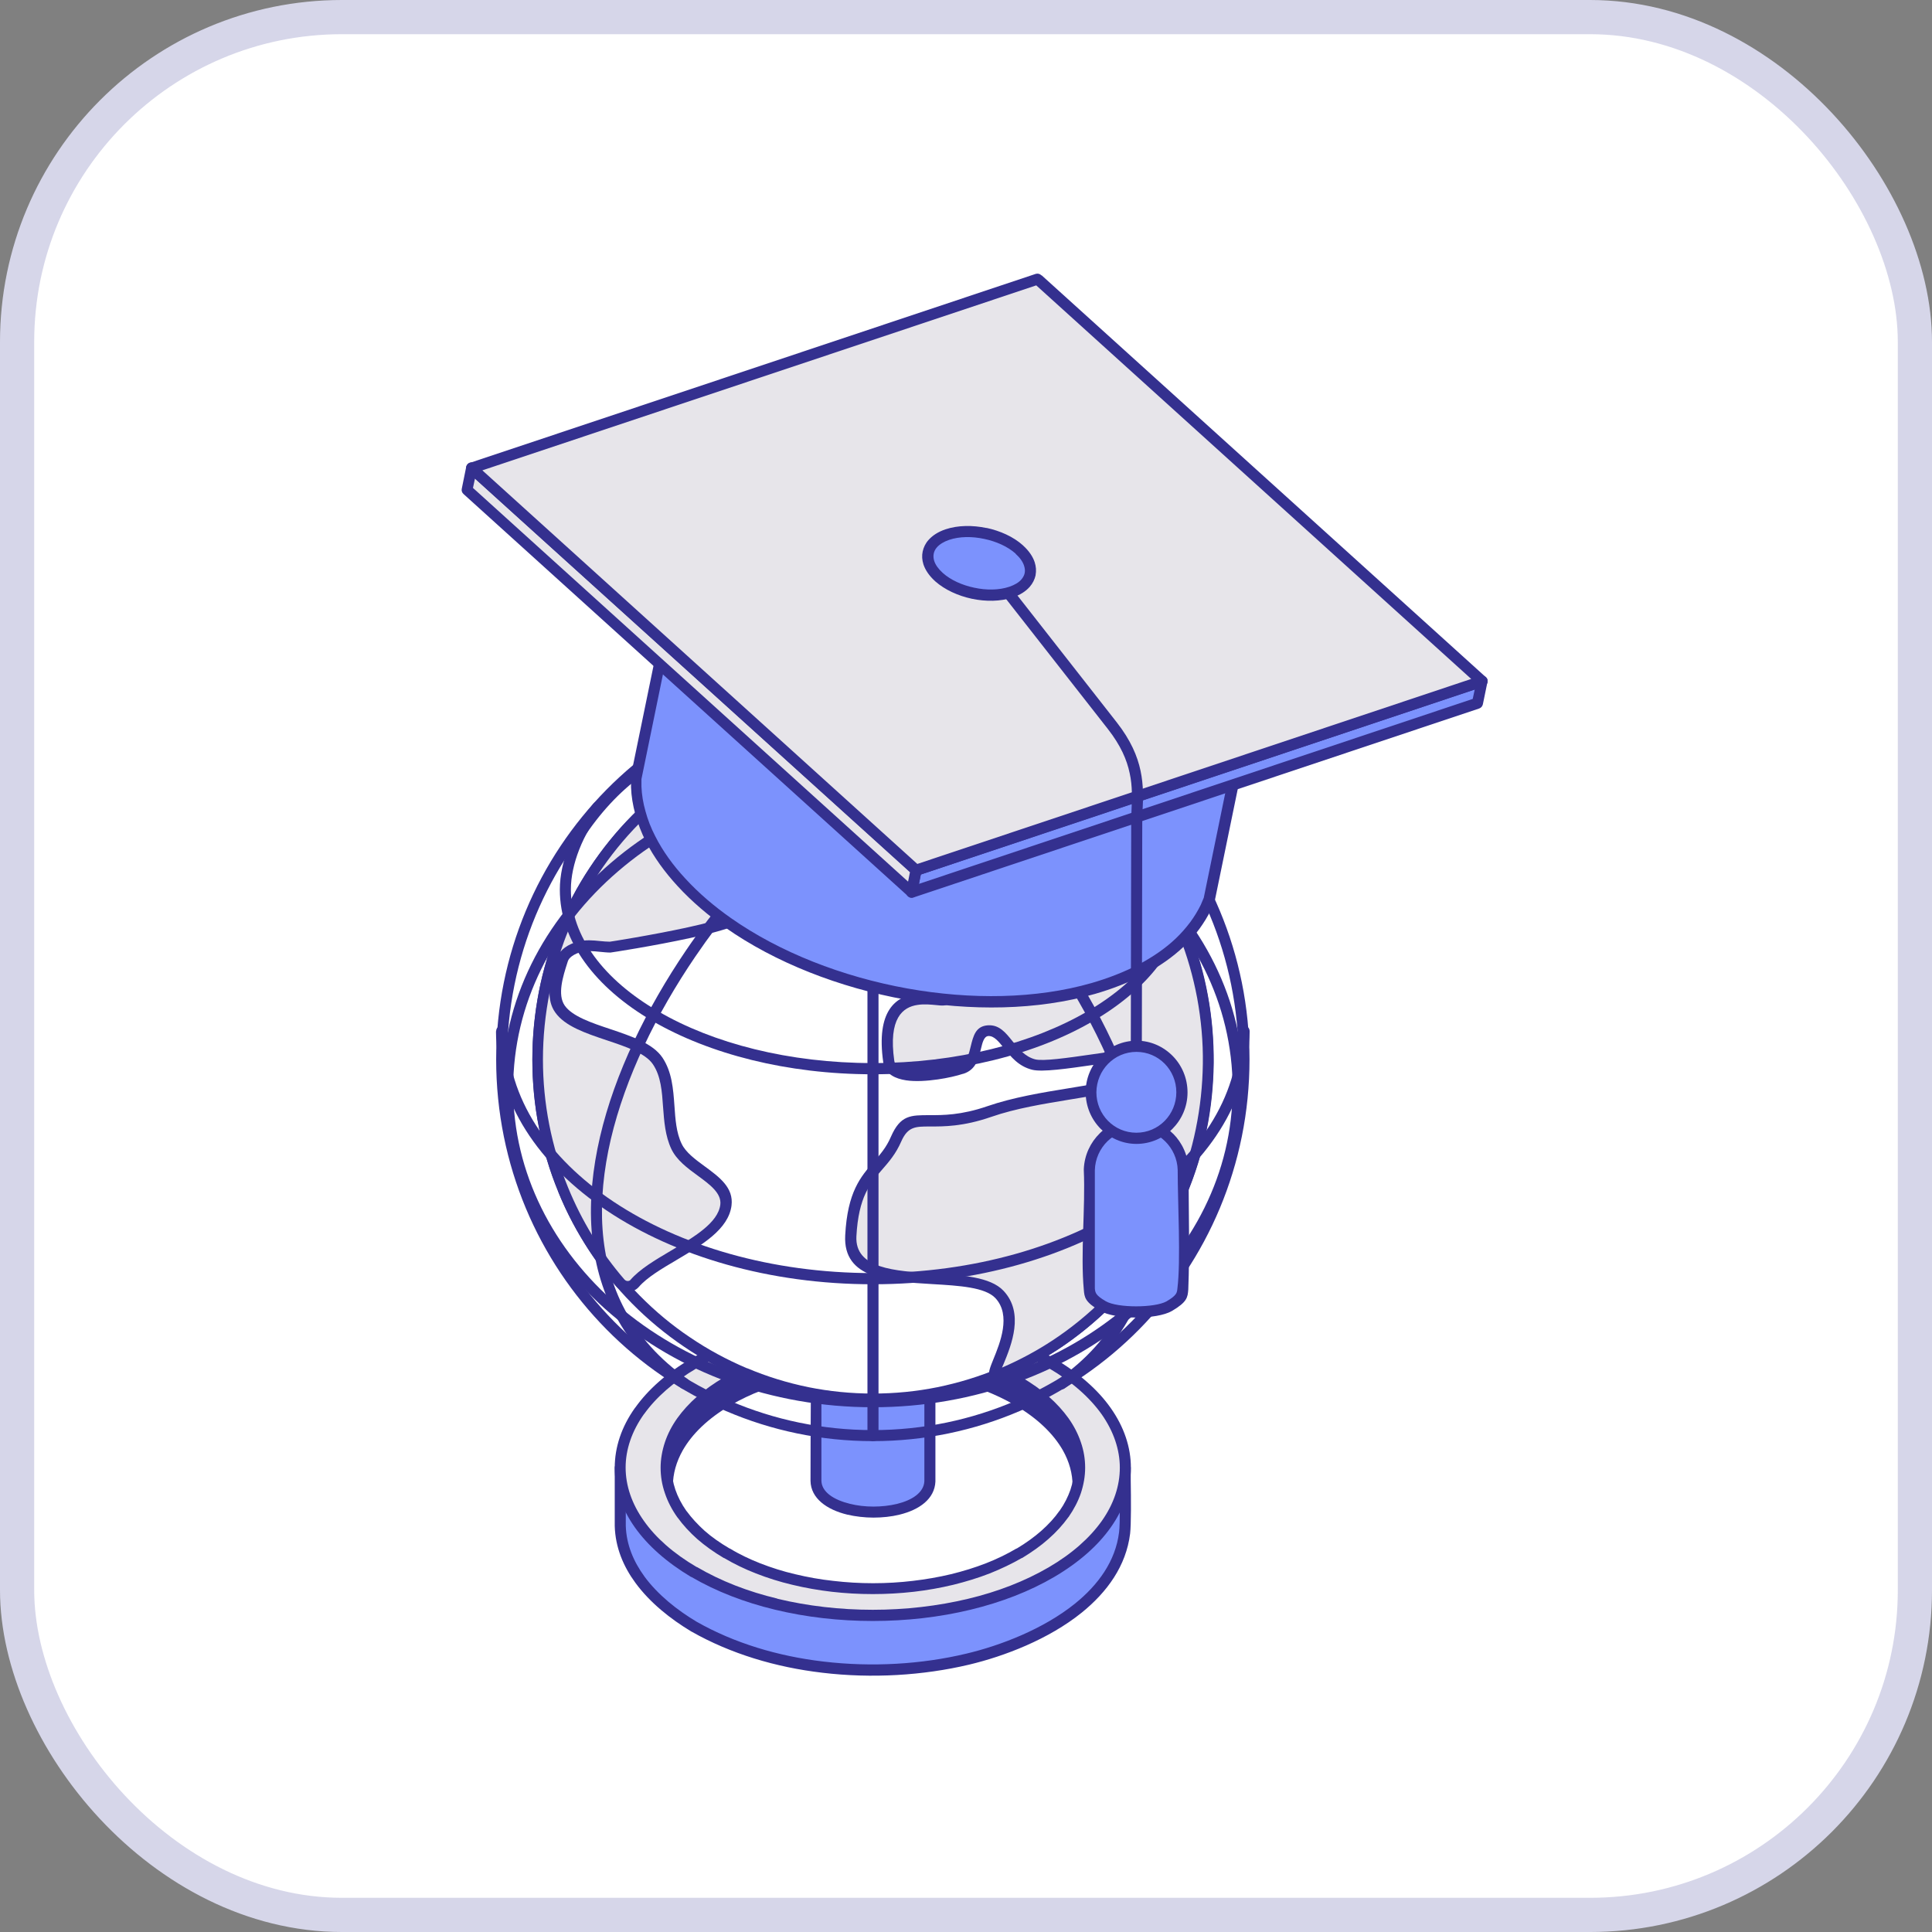 <svg xmlns="http://www.w3.org/2000/svg" width="113" height="113" viewBox="0 0 113 113" fill="none"><rect x="0" y="0" width="113" height="113" fill="#808080" stroke="none"/><rect x="1" y="1" width="111" height="111" rx="19" fill="white" stroke="#D6D6E9" stroke-width="2"></rect><g clip-path="url(#clip0_745_7525)"><path fill-rule="evenodd" clip-rule="evenodd" d="M63.138 85.789V89.181C63.093 85.226 58.202 83.135 54.981 82.489C50.485 81.589 44.059 82.234 40.658 85.553C39.662 86.535 38.971 87.735 38.953 89.171V85.608C39.106 81.943 43.602 79.88 46.689 79.18C51.265 78.152 57.843 78.743 61.352 82.089C62.393 83.08 63.111 84.307 63.129 85.78L63.138 85.789Z" fill="#34308F"></path><path fill-rule="evenodd" clip-rule="evenodd" d="M63.389 85.79V89.181C63.389 89.317 63.282 89.436 63.138 89.436C62.995 89.436 62.887 89.317 62.887 89.181V89.126C62.851 87.563 61.999 86.299 60.805 85.317C59.127 83.935 56.758 83.108 54.936 82.735C52.54 82.253 49.579 82.216 46.842 82.808C44.526 83.308 42.364 84.244 40.838 85.744C40.335 86.235 39.914 86.79 39.626 87.399C39.366 87.944 39.223 88.544 39.214 89.181C39.214 89.317 39.097 89.436 38.962 89.436C38.828 89.436 38.711 89.317 38.711 89.181C38.711 87.999 38.693 86.79 38.711 85.608C38.783 83.962 39.671 82.626 40.928 81.58C42.57 80.216 44.84 79.353 46.635 78.943C49.13 78.38 52.208 78.298 55.071 78.862C57.547 79.353 59.863 80.335 61.523 81.907C62.088 82.444 62.573 83.062 62.896 83.744C63.192 84.362 63.372 85.044 63.381 85.79H63.389ZM62.896 87.081V85.79C62.896 85.135 62.734 84.526 62.465 83.962C62.16 83.335 61.729 82.771 61.2 82.271C59.62 80.762 57.386 79.825 54.999 79.353C52.199 78.798 49.193 78.88 46.77 79.425C45.038 79.816 42.848 80.644 41.269 81.962C40.12 82.917 39.294 84.135 39.232 85.617V87.09C39.546 86.453 39.985 85.881 40.506 85.371C42.103 83.808 44.347 82.826 46.752 82.308C49.561 81.707 52.585 81.744 55.044 82.235C56.928 82.617 59.378 83.48 61.137 84.917C61.882 85.526 62.501 86.244 62.905 87.062L62.896 87.081Z" fill="#34308F"></path><path fill-rule="evenodd" clip-rule="evenodd" d="M42.615 91.854C47.273 94.582 54.829 94.582 59.495 91.854C64.153 89.126 64.153 84.708 59.495 81.98C54.838 79.253 47.282 79.253 42.615 81.98C37.949 84.708 37.949 89.126 42.615 91.854Z" fill="white"></path><path fill-rule="evenodd" clip-rule="evenodd" d="M42.749 91.636C45.037 92.972 48.044 93.636 51.05 93.636C54.056 93.636 57.072 92.963 59.369 91.627C60.688 90.854 61.612 89.954 62.16 88.999C62.546 88.317 62.734 87.617 62.734 86.908C62.734 86.199 62.546 85.499 62.16 84.817C61.612 83.862 60.679 82.953 59.369 82.189C57.081 80.853 54.065 80.18 51.05 80.18C48.035 80.18 45.028 80.853 42.731 82.189C41.412 82.962 40.488 83.862 39.94 84.817C39.554 85.499 39.357 86.199 39.357 86.908C39.357 87.617 39.545 88.317 39.94 88.999C40.488 89.954 41.412 90.863 42.731 91.627H42.74L42.749 91.636ZM51.05 94.145C47.963 94.145 44.867 93.454 42.498 92.072H42.48C41.089 91.245 40.093 90.281 39.509 89.245C39.079 88.49 38.863 87.699 38.863 86.908C38.863 86.117 39.079 85.326 39.509 84.571C40.102 83.544 41.089 82.571 42.48 81.753C44.849 80.371 47.954 79.671 51.041 79.671C54.128 79.671 57.233 80.362 59.602 81.753C60.993 82.571 61.989 83.535 62.572 84.571C63.003 85.326 63.219 86.117 63.219 86.908C63.219 87.699 63.003 88.49 62.572 89.245C61.98 90.281 60.993 91.245 59.602 92.063C57.233 93.454 54.128 94.145 51.041 94.145H51.05Z" fill="#34308F"></path><path fill-rule="evenodd" clip-rule="evenodd" d="M40.595 95.136C38.495 93.881 36.35 91.89 36.27 89.235V85.844C36.566 90.662 42.506 93.108 46.491 93.863C51.83 94.872 59.18 94.108 63.38 90.39C64.744 89.18 65.695 87.708 65.812 85.844C65.812 86.653 65.857 88.981 65.776 89.653C65.264 93.845 60.149 96.199 56.605 97.036C51.462 98.254 45.252 97.79 40.604 95.136H40.595Z" fill="#7C92FD"></path><path fill-rule="evenodd" clip-rule="evenodd" d="M40.424 95.418C39.231 94.7 38.028 93.754 37.167 92.581C36.458 91.617 35.991 90.508 35.955 89.254V85.853C35.955 85.671 36.099 85.526 36.278 85.526C36.458 85.526 36.601 85.671 36.601 85.853C36.727 87.79 37.822 89.326 39.338 90.508C41.429 92.154 44.31 93.118 46.562 93.545C49.389 94.081 52.799 94.109 55.985 93.454C58.713 92.89 61.28 91.826 63.173 90.154C63.828 89.572 64.385 88.926 64.788 88.208C65.183 87.499 65.435 86.717 65.488 85.853V85.835C65.497 85.653 65.65 85.517 65.829 85.526C66 85.535 66.135 85.68 66.135 85.853V86.599C66.153 87.644 66.162 89.172 66.099 89.699C65.865 91.59 64.753 93.118 63.272 94.318C61.334 95.882 58.74 96.873 56.676 97.364C53.984 98 50.995 98.182 48.097 97.836C45.378 97.518 42.73 96.727 40.442 95.427H40.424V95.418ZM37.678 92.19C38.477 93.281 39.617 94.181 40.747 94.854C42.955 96.109 45.521 96.873 48.16 97.182C50.995 97.518 53.903 97.345 56.523 96.718C58.516 96.245 61.01 95.29 62.868 93.799C64.232 92.699 65.246 91.308 65.453 89.617C65.488 89.353 65.497 88.817 65.497 88.226C65.444 88.326 65.39 88.435 65.336 88.535C64.896 89.317 64.295 90.017 63.586 90.645C61.603 92.408 58.928 93.518 56.102 94.1C52.835 94.772 49.344 94.736 46.437 94.19C44.112 93.754 41.124 92.745 38.943 91.026C37.956 90.254 37.131 89.335 36.601 88.263V89.244C36.637 90.354 37.059 91.336 37.687 92.199L37.678 92.19Z" fill="#34308F"></path><path fill-rule="evenodd" clip-rule="evenodd" d="M51.05 94.482C47.272 94.482 43.485 93.636 40.605 91.954C37.724 90.263 36.279 88.054 36.279 85.844C36.279 83.635 37.724 81.426 40.605 79.735C43.485 78.043 47.272 77.207 51.05 77.207C54.828 77.207 58.615 78.053 61.496 79.735C64.377 81.417 65.822 83.635 65.822 85.844C65.822 88.054 64.386 90.263 61.496 91.954C58.615 93.636 54.828 94.482 51.05 94.482ZM38.962 85.844C38.962 86.763 39.268 87.69 39.878 88.554C40.47 89.39 41.341 90.163 42.498 90.845C43.656 91.527 44.993 92.036 46.411 92.381C47.892 92.736 49.462 92.918 51.041 92.918C52.621 92.918 54.191 92.736 55.672 92.381C57.099 92.036 58.427 91.527 59.594 90.845C60.751 90.163 61.622 89.39 62.214 88.554C62.824 87.69 63.129 86.772 63.129 85.844C63.129 84.917 62.824 83.999 62.214 83.135C61.622 82.299 60.751 81.517 59.594 80.844C58.436 80.162 57.099 79.653 55.672 79.307C54.191 78.953 52.621 78.771 51.041 78.771C49.462 78.771 47.892 78.953 46.411 79.307C44.984 79.653 43.656 80.162 42.489 80.844C41.332 81.517 40.461 82.299 39.869 83.135C39.259 83.999 38.953 84.917 38.953 85.844H38.962Z" fill="#E7E5EA"></path><path fill-rule="evenodd" clip-rule="evenodd" d="M51.049 94.809C49.102 94.809 47.155 94.591 45.315 94.145C43.547 93.718 41.887 93.082 40.442 92.236H40.424C38.979 91.372 37.885 90.391 37.14 89.345C36.35 88.236 35.955 87.045 35.955 85.844C35.955 84.644 36.35 83.453 37.14 82.344L37.158 82.326C37.902 81.28 38.997 80.298 40.442 79.453C41.887 78.607 43.547 77.971 45.315 77.544C47.155 77.098 49.102 76.88 51.049 76.88C52.997 76.88 54.944 77.098 56.784 77.544C58.551 77.971 60.212 78.607 61.657 79.453C63.11 80.308 64.214 81.29 64.959 82.344C65.749 83.462 66.144 84.653 66.144 85.844C66.144 87.045 65.749 88.236 64.959 89.345C64.214 90.4 63.11 91.382 61.657 92.236C60.212 93.082 58.551 93.718 56.784 94.145C54.944 94.591 52.997 94.809 51.049 94.809ZM45.468 93.509C47.244 93.936 49.147 94.154 51.049 94.154C52.952 94.154 54.854 93.936 56.631 93.509C58.345 93.1 59.943 92.482 61.334 91.672C62.706 90.872 63.739 89.945 64.439 88.963C65.147 87.963 65.497 86.899 65.497 85.844C65.497 84.79 65.138 83.726 64.439 82.726C63.739 81.744 62.706 80.817 61.334 80.017C59.943 79.207 58.345 78.589 56.631 78.18C54.854 77.753 52.952 77.534 51.049 77.534C49.147 77.534 47.244 77.753 45.468 78.18C43.762 78.598 42.156 79.207 40.765 80.017C39.401 80.817 38.369 81.735 37.678 82.699L37.66 82.717C36.951 83.717 36.592 84.781 36.592 85.835C36.592 86.89 36.951 87.954 37.66 88.954C38.351 89.936 39.383 90.854 40.747 91.654H40.765C42.156 92.472 43.754 93.091 45.468 93.5V93.509ZM39.284 85.844C39.284 86.272 39.356 86.699 39.5 87.126C39.643 87.545 39.859 87.963 40.146 88.372L40.164 88.39C40.451 88.781 40.801 89.163 41.214 89.536C41.627 89.9 42.12 90.245 42.677 90.572H42.694C43.242 90.909 43.843 91.191 44.462 91.436C45.117 91.691 45.8 91.909 46.508 92.073C47.226 92.245 47.971 92.382 48.734 92.463C49.506 92.554 50.286 92.6 51.067 92.6C51.848 92.6 52.629 92.554 53.392 92.463C54.154 92.373 54.899 92.245 55.617 92.073C56.326 91.9 57.008 91.691 57.663 91.436C58.291 91.191 58.893 90.9 59.449 90.572H59.467C60.014 90.245 60.49 89.9 60.903 89.536C61.325 89.163 61.684 88.772 61.962 88.372L61.98 88.354C62.258 87.963 62.464 87.545 62.608 87.136C62.751 86.717 62.823 86.281 62.823 85.854C62.823 85.426 62.751 84.999 62.608 84.572C62.464 84.153 62.249 83.735 61.962 83.335C61.675 82.935 61.325 82.544 60.903 82.171C60.481 81.808 59.996 81.462 59.449 81.135C58.893 80.808 58.291 80.526 57.654 80.271C57.008 80.017 56.317 79.808 55.617 79.635C54.899 79.462 54.154 79.326 53.392 79.244C52.629 79.153 51.848 79.107 51.067 79.107C50.295 79.107 49.515 79.153 48.743 79.235C47.98 79.326 47.235 79.453 46.517 79.626C45.809 79.798 45.127 80.007 44.48 80.262C43.843 80.508 43.242 80.799 42.686 81.126C42.129 81.453 41.645 81.799 41.232 82.162C40.81 82.535 40.451 82.926 40.173 83.326C39.886 83.726 39.67 84.144 39.527 84.572C39.383 84.99 39.311 85.417 39.311 85.854L39.284 85.844ZM38.89 87.336C39.051 87.817 39.293 88.29 39.617 88.745L39.634 88.763C39.949 89.199 40.334 89.618 40.783 90.018C41.232 90.409 41.752 90.781 42.336 91.127H42.353C42.937 91.472 43.556 91.772 44.211 92.027C44.884 92.291 45.602 92.518 46.338 92.691C47.092 92.873 47.864 93.009 48.644 93.1C49.434 93.191 50.233 93.236 51.049 93.236C51.848 93.236 52.656 93.191 53.454 93.1C54.235 93.009 55.007 92.873 55.761 92.691C56.496 92.509 57.214 92.291 57.888 92.027C58.551 91.763 59.18 91.463 59.763 91.127H59.781C60.364 90.772 60.876 90.409 61.316 90.018C61.782 89.609 62.168 89.181 62.482 88.745L62.5 88.727C62.814 88.272 63.056 87.808 63.218 87.336C63.38 86.845 63.469 86.345 63.469 85.844C63.469 85.344 63.389 84.844 63.218 84.353C63.056 83.872 62.814 83.399 62.491 82.944C62.177 82.508 61.791 82.081 61.325 81.671C60.876 81.28 60.355 80.908 59.763 80.562C59.18 80.217 58.543 79.917 57.888 79.662C57.214 79.398 56.505 79.171 55.761 78.998C55.007 78.817 54.235 78.68 53.454 78.589C52.656 78.498 51.857 78.453 51.049 78.453C50.242 78.453 49.434 78.498 48.653 78.589C47.873 78.68 47.101 78.817 46.347 78.998C45.611 79.18 44.902 79.398 44.22 79.662C43.565 79.917 42.928 80.226 42.344 80.562C41.752 80.908 41.232 81.28 40.783 81.671C40.316 82.081 39.931 82.508 39.617 82.944C39.293 83.399 39.051 83.872 38.89 84.353C38.728 84.844 38.638 85.344 38.638 85.844C38.638 86.345 38.719 86.845 38.89 87.336Z" fill="#34308F"></path><path fill-rule="evenodd" clip-rule="evenodd" d="M54.388 68.715V86.617C54.334 89.1 47.775 89.018 47.721 86.617V68.67C47.721 71.288 54.334 71.243 54.388 68.715Z" fill="#7C92FD"></path><path fill-rule="evenodd" clip-rule="evenodd" d="M54.711 68.715V86.654C54.666 87.672 53.769 88.308 52.611 88.59C52.136 88.708 51.606 88.763 51.086 88.763C50.565 88.763 50.036 88.699 49.56 88.59C48.358 88.299 47.424 87.636 47.406 86.617C47.406 80.662 47.523 74.598 47.406 68.661H48.052C48.052 69.397 48.752 69.888 49.677 70.125C50.09 70.234 50.547 70.288 50.996 70.288C51.453 70.288 51.911 70.243 52.333 70.143C53.284 69.924 54.038 69.443 54.074 68.734V68.697C54.074 68.515 54.227 68.379 54.406 68.379C54.577 68.379 54.72 68.524 54.72 68.706L54.711 68.715ZM54.065 86.608V70.025C53.661 70.379 53.096 70.634 52.459 70.779C51.992 70.888 51.48 70.943 50.978 70.934C50.466 70.934 49.964 70.87 49.506 70.752C48.932 70.606 48.42 70.361 48.043 70.034V86.599C48.052 87.272 48.779 87.727 49.704 87.954C50.134 88.063 50.61 88.118 51.086 88.118C51.561 88.118 52.037 88.063 52.459 87.963C53.347 87.745 54.038 87.299 54.065 86.626V86.608Z" fill="#34308F"></path><path fill-rule="evenodd" clip-rule="evenodd" d="M51.051 40.294C45.146 40.294 39.797 42.721 35.92 46.64C32.053 50.559 29.657 55.987 29.657 61.969C29.657 67.952 32.053 73.37 35.92 77.298C39.788 81.226 45.137 83.644 51.051 83.644C56.965 83.644 62.304 81.217 66.181 77.298C70.049 73.379 72.445 67.961 72.445 61.969C72.445 55.977 70.049 50.568 66.181 46.64C62.313 42.721 56.956 40.294 51.051 40.294ZM35.472 46.185C39.456 42.149 44.966 39.648 51.051 39.648C57.135 39.648 62.645 42.149 66.629 46.185C70.614 50.222 73.082 55.805 73.082 61.969C73.082 68.133 70.614 73.716 66.629 77.753C62.645 81.79 57.135 84.29 51.051 84.29C44.966 84.29 39.456 81.79 35.472 77.753C31.487 73.716 29.02 68.133 29.02 61.969C29.02 55.805 31.487 50.222 35.472 46.185Z" fill="#34308F"></path><path fill-rule="evenodd" clip-rule="evenodd" d="M64.916 47.921C63.112 46.085 60.949 44.612 58.553 43.603C56.247 42.639 53.716 42.102 51.051 42.102C48.386 42.102 45.864 42.639 43.558 43.603C41.162 44.612 39.008 46.085 37.195 47.921C35.392 49.749 33.929 51.94 32.942 54.367C31.981 56.704 31.461 59.268 31.461 61.968C31.461 64.669 31.99 67.224 32.942 69.569C33.929 71.997 35.392 74.179 37.195 76.015C39.008 77.852 41.162 79.325 43.558 80.334C45.864 81.307 48.395 81.834 51.051 81.834C53.707 81.834 56.247 81.298 58.553 80.334C60.949 79.325 63.103 77.852 64.916 76.015C66.729 74.188 68.182 71.997 69.179 69.569C70.139 67.233 70.659 64.669 70.659 61.968C70.659 59.268 70.13 56.713 69.179 54.367C68.191 51.94 66.729 49.749 64.916 47.921Z" fill="white"></path><path fill-rule="evenodd" clip-rule="evenodd" d="M64.69 48.149C63.793 47.24 62.815 46.422 61.765 45.713C60.724 45.003 59.611 44.403 58.435 43.903H58.418C57.278 43.421 56.075 43.049 54.828 42.803C53.608 42.558 52.351 42.43 51.059 42.43C49.767 42.43 48.51 42.558 47.29 42.803C46.033 43.058 44.831 43.431 43.682 43.903C42.507 44.394 41.394 45.003 40.353 45.713C39.303 46.431 38.316 47.249 37.419 48.149C36.521 49.058 35.713 50.049 35.014 51.122C34.313 52.177 33.721 53.304 33.237 54.495C32.761 55.659 32.393 56.886 32.142 58.15C31.899 59.387 31.774 60.66 31.774 61.969C31.774 63.278 31.899 64.551 32.142 65.787C32.393 67.051 32.761 68.279 33.237 69.442V69.461C33.73 70.643 34.322 71.761 35.014 72.816C35.722 73.879 36.53 74.879 37.419 75.779C38.316 76.689 39.294 77.507 40.353 78.216C41.394 78.925 42.507 79.525 43.682 80.025H43.7C44.84 80.507 46.042 80.88 47.29 81.135C48.51 81.38 49.767 81.507 51.059 81.507C52.351 81.507 53.617 81.38 54.828 81.135C56.075 80.88 57.287 80.507 58.435 80.025C59.611 79.534 60.724 78.925 61.765 78.216C62.815 77.507 63.793 76.689 64.69 75.779L64.708 75.761C65.597 74.861 66.395 73.87 67.095 72.816C67.795 71.761 68.388 70.633 68.881 69.442V69.424C69.357 68.27 69.725 67.051 69.976 65.787C70.218 64.551 70.344 63.278 70.344 61.969C70.344 60.66 70.218 59.387 69.976 58.15C69.725 56.886 69.357 55.659 68.881 54.495C68.397 53.304 67.795 52.177 67.095 51.122C66.395 50.059 65.588 49.068 64.69 48.158V48.149ZM62.115 45.176C63.21 45.913 64.224 46.758 65.139 47.695C66.063 48.622 66.889 49.658 67.625 50.759C68.343 51.85 68.962 53.023 69.465 54.25C69.958 55.459 70.335 56.723 70.595 58.023C70.847 59.296 70.972 60.623 70.972 61.969C70.972 63.315 70.838 64.642 70.595 65.915C70.344 67.215 69.967 68.47 69.474 69.679V69.697C68.962 70.924 68.352 72.088 67.625 73.179C66.898 74.279 66.072 75.298 65.157 76.225L65.139 76.243C64.215 77.18 63.201 78.025 62.115 78.762C61.038 79.489 59.88 80.116 58.678 80.626C57.484 81.126 56.237 81.507 54.954 81.771C53.697 82.026 52.387 82.153 51.059 82.153C49.731 82.153 48.43 82.017 47.164 81.771C45.881 81.516 44.643 81.135 43.458 80.635H43.44C42.229 80.126 41.08 79.498 40.003 78.762C38.917 78.025 37.894 77.18 36.97 76.243C36.045 75.307 35.211 74.279 34.484 73.179C33.766 72.097 33.147 70.933 32.653 69.715V69.697C32.151 68.488 31.774 67.224 31.514 65.915C31.262 64.642 31.137 63.324 31.137 61.969C31.137 60.614 31.271 59.296 31.514 58.023C31.765 56.714 32.151 55.45 32.644 54.25C33.147 53.023 33.766 51.859 34.484 50.768C35.211 49.667 36.045 48.64 36.97 47.704C37.894 46.767 38.908 45.922 40.003 45.185C41.08 44.458 42.229 43.831 43.44 43.321C44.634 42.821 45.881 42.44 47.173 42.176C48.43 41.921 49.731 41.794 51.059 41.794C52.387 41.794 53.688 41.93 54.954 42.176C56.237 42.43 57.484 42.812 58.669 43.312H58.687C59.898 43.821 61.047 44.458 62.124 45.185L62.115 45.176Z" fill="#34308F"></path><path fill-rule="evenodd" clip-rule="evenodd" d="M65.965 49.049C66.674 49.886 68.487 52.586 69.258 54.55C70.228 56.987 70.694 59.587 70.667 62.178C70.64 64.778 70.12 67.361 69.097 69.77C68.119 72.097 66.674 74.279 64.771 76.162C62.869 78.043 60.688 79.462 58.373 80.407C57.404 80.798 60.15 77.507 58.454 75.698C56.758 73.888 49.56 75.989 49.758 72.27C49.955 68.543 51.562 68.561 52.405 66.615C53.249 64.669 54.263 66.242 57.861 64.997C61.46 63.751 66.252 63.933 67.814 62.278C69.375 60.623 61.837 62.596 60.455 62.251C59.073 61.896 58.786 60.214 57.79 60.269C56.794 60.323 57.359 62.142 56.246 62.487C55.133 62.833 52.154 63.36 51.974 62.078C51.275 57.15 55.026 58.705 55.259 58.441C56.246 57.287 54.083 56.359 55.42 54.714C56.758 53.068 58.095 52.777 58.795 51.632C59.495 50.486 57.144 49.604 58.229 48.713C59.315 47.813 65.211 48.167 65.965 49.049Z" fill="#E7E5EA"></path><path fill-rule="evenodd" clip-rule="evenodd" d="M66.207 48.84C66.62 49.331 67.409 50.44 68.145 51.677C68.693 52.595 69.222 53.586 69.563 54.431C70.048 55.668 70.416 56.932 70.649 58.232C70.891 59.532 70.999 60.859 70.99 62.187C70.972 63.514 70.838 64.842 70.568 66.133C70.299 67.415 69.913 68.678 69.393 69.906C68.89 71.106 68.262 72.261 67.517 73.361C66.79 74.434 65.947 75.452 64.995 76.398C64.044 77.343 63.021 78.171 61.944 78.889C60.84 79.616 59.683 80.225 58.489 80.716C58.166 80.844 57.969 80.771 57.87 80.525C57.78 80.298 57.915 79.962 58.103 79.498C58.489 78.552 59.153 76.925 58.22 75.925C57.619 75.288 56.102 75.197 54.541 75.106C51.974 74.952 49.3 74.797 49.435 72.252C49.569 69.706 50.341 68.824 51.104 67.951C51.472 67.533 51.84 67.115 52.109 66.487C52.665 65.215 53.258 65.224 54.379 65.224C55.142 65.224 56.21 65.233 57.762 64.696C59.243 64.187 60.93 63.905 62.501 63.651C64.717 63.287 66.727 62.96 67.58 62.06C67.616 62.023 67.652 61.996 67.697 61.978C67.329 61.796 65.606 62.041 63.937 62.287C62.429 62.505 60.957 62.714 60.374 62.569C59.566 62.369 59.117 61.796 58.714 61.296C58.408 60.914 58.139 60.578 57.807 60.596C57.556 60.614 57.466 60.959 57.377 61.332C57.233 61.932 57.08 62.569 56.344 62.805H56.327C55.968 62.923 55.429 63.051 54.855 63.133C54.227 63.223 53.554 63.269 52.997 63.187C52.351 63.087 51.858 62.832 51.696 62.296C51.678 62.242 51.669 62.187 51.66 62.132C51.229 59.096 52.405 58.296 53.563 58.123C54.029 58.059 54.478 58.096 54.81 58.123C54.971 58.141 54.962 58.296 55.025 58.223C55.348 57.85 55.178 57.45 54.98 57.023C54.666 56.323 54.325 55.541 55.178 54.504L55.196 54.486C55.896 53.631 56.587 53.131 57.197 52.704C57.745 52.313 58.22 51.968 58.534 51.459C58.758 51.095 58.453 50.686 58.157 50.313C57.682 49.695 57.242 49.113 58.041 48.458C58.633 47.967 60.392 47.803 62.115 47.885C63.937 47.967 65.776 48.322 66.216 48.84H66.207ZM67.598 52.013C66.88 50.813 66.126 49.74 65.722 49.267C65.399 48.885 63.757 48.613 62.079 48.54C60.481 48.467 58.893 48.585 58.435 48.967C58.121 49.231 58.382 49.558 58.66 49.922C59.082 50.467 59.53 51.058 59.073 51.813C58.696 52.431 58.166 52.813 57.565 53.24C56.991 53.65 56.336 54.122 55.689 54.913V54.932C55.079 55.668 55.339 56.241 55.573 56.777C55.851 57.405 56.102 57.977 55.51 58.668C55.357 58.85 55.106 58.823 54.756 58.786C54.46 58.759 54.056 58.714 53.661 58.777C52.809 58.905 51.947 59.541 52.306 62.05L52.324 62.123C52.396 62.36 52.701 62.496 53.105 62.56C53.599 62.632 54.209 62.596 54.783 62.514C55.331 62.432 55.833 62.314 56.156 62.214H56.174C56.56 62.087 56.677 61.632 56.775 61.205C56.928 60.587 57.062 60.014 57.789 59.968C58.444 59.932 58.812 60.387 59.225 60.905C59.566 61.332 59.952 61.805 60.544 61.96C61.011 62.078 62.42 61.878 63.865 61.669C65.758 61.396 67.733 61.114 68.199 61.56C68.45 61.805 68.441 62.114 68.073 62.505L68.056 62.523C67.059 63.587 64.942 63.923 62.608 64.305C61.065 64.56 59.414 64.824 57.978 65.324C56.327 65.896 55.205 65.887 54.388 65.887C53.545 65.887 53.096 65.887 52.71 66.769C52.396 67.487 52.001 67.942 51.597 68.406C50.906 69.197 50.215 69.988 50.09 72.306C49.991 74.206 52.333 74.343 54.586 74.479C56.273 74.579 57.924 74.679 58.696 75.498C59.916 76.798 59.153 78.671 58.705 79.762L58.606 79.989C59.638 79.543 60.643 79.007 61.603 78.371C62.644 77.68 63.631 76.879 64.556 75.961C65.48 75.043 66.297 74.061 66.997 73.025C67.715 71.961 68.325 70.833 68.809 69.679C69.303 68.497 69.689 67.278 69.94 66.033C70.2 64.769 70.335 63.496 70.353 62.214C70.371 60.932 70.254 59.65 70.021 58.377C69.787 57.132 69.438 55.895 68.962 54.704C68.639 53.886 68.127 52.931 67.598 52.04V52.013Z" fill="#34308F"></path><path fill-rule="evenodd" clip-rule="evenodd" d="M49.74 42.14C45.163 42.449 40.676 44.376 37.185 47.913C35.301 49.822 33.883 52.014 32.932 54.35C30.939 59.214 30.939 64.724 32.932 69.588C33.73 71.534 34.843 73.379 36.288 75.052C36.396 75.171 36.53 75.243 36.692 75.243C36.853 75.243 37.006 75.198 37.105 75.08C38.415 73.552 42.193 72.498 42.444 70.497C42.642 69.006 40.192 68.415 39.554 67.061C38.828 65.524 39.402 63.478 38.46 62.069C37.481 60.605 33.748 60.469 32.743 59.023C32.196 58.232 32.6 57.041 32.896 56.123C33.021 55.723 33.506 55.487 33.91 55.387C34.484 55.241 35.094 55.405 35.678 55.405C35.714 55.405 41.269 54.55 42.974 53.805C44.679 53.059 43.745 52.068 44.49 51.75C45.244 51.441 46.42 53.732 47.568 52.723C48.726 51.713 49.632 46.813 50.045 45.676C50.458 44.54 51.983 45.649 52.387 45.886C52.791 46.122 51.678 48.322 52.19 48.722C52.71 49.122 54.873 47.731 55.151 47.458C56.785 45.822 56.372 44.322 55.456 43.585C54.541 42.849 51.75 43.822 50.144 42.303C50.027 42.194 49.883 42.14 49.722 42.149L49.74 42.14Z" fill="#E7E5EA"></path><path fill-rule="evenodd" clip-rule="evenodd" d="M49.758 42.467C47.469 42.622 45.199 43.185 43.063 44.167C41.008 45.113 39.088 46.44 37.401 48.15C36.485 49.077 35.687 50.068 34.995 51.114C34.287 52.186 33.694 53.314 33.219 54.477C33.057 54.868 32.914 55.269 32.779 55.669C32.851 55.578 32.941 55.496 33.039 55.423C33.273 55.25 33.56 55.132 33.82 55.069C34.251 54.959 34.681 54.996 35.103 55.041C35.292 55.059 35.489 55.078 35.669 55.078C35.696 55.078 38.092 54.705 40.218 54.241C41.295 54.005 42.291 53.75 42.839 53.505C43.7 53.132 43.754 52.696 43.799 52.35C43.853 51.968 43.889 51.65 44.364 51.45H44.382C44.849 51.259 45.298 51.623 45.782 52.014C46.294 52.423 46.877 52.895 47.353 52.477C48.115 51.804 48.815 49.059 49.282 47.195C49.462 46.468 49.614 45.877 49.731 45.558C50.036 44.722 50.727 44.731 51.391 44.986C51.786 45.131 52.163 45.367 52.405 45.522L52.54 45.604C52.934 45.84 52.773 46.486 52.584 47.186C52.432 47.758 52.27 48.377 52.378 48.459C52.459 48.522 52.782 48.422 53.159 48.259C53.904 47.94 54.756 47.377 54.918 47.222C55.061 47.077 55.187 46.931 55.295 46.795C55.77 46.195 55.941 45.631 55.932 45.149C55.914 44.685 55.716 44.276 55.42 43.976C55.367 43.922 55.313 43.867 55.25 43.822C54.963 43.585 54.316 43.576 53.581 43.558C52.378 43.531 50.951 43.504 49.919 42.522C49.892 42.494 49.865 42.476 49.839 42.467C49.812 42.458 49.776 42.449 49.74 42.458L49.758 42.467ZM42.812 43.576C45.011 42.567 47.353 41.976 49.722 41.822C49.847 41.812 49.964 41.822 50.081 41.867C50.197 41.912 50.296 41.976 50.386 42.058C51.247 42.867 52.54 42.894 53.626 42.922C54.478 42.94 55.223 42.958 55.681 43.322C55.761 43.385 55.833 43.449 55.905 43.522C56.3 43.931 56.578 44.486 56.605 45.122C56.623 45.749 56.407 46.458 55.833 47.195C55.708 47.358 55.564 47.513 55.402 47.677C55.223 47.859 54.263 48.504 53.446 48.85C52.872 49.095 52.324 49.204 52.028 48.968C51.579 48.622 51.804 47.786 52.001 47.013C52.118 46.558 52.27 46.167 52.252 46.158L52.109 46.068C51.894 45.931 51.553 45.713 51.212 45.586C50.861 45.449 50.503 45.422 50.377 45.776C50.269 46.077 50.117 46.649 49.946 47.349C49.453 49.295 48.726 52.159 47.81 52.959C46.922 53.732 46.123 53.086 45.414 52.514C45.082 52.241 44.777 52.005 44.643 52.041C44.517 52.095 44.49 52.241 44.472 52.423C44.409 52.923 44.319 53.568 43.126 54.087C42.525 54.35 41.493 54.623 40.389 54.859C38.226 55.332 35.731 55.714 35.705 55.714C35.489 55.714 35.283 55.687 35.076 55.669C34.708 55.632 34.34 55.596 34.008 55.678C33.82 55.723 33.614 55.805 33.443 55.932C33.335 56.014 33.255 56.105 33.219 56.205L33.192 56.287C32.922 57.123 32.59 58.178 33.03 58.814C33.47 59.442 34.592 59.824 35.713 60.196C36.952 60.614 38.19 61.033 38.747 61.86C39.303 62.697 39.375 63.678 39.447 64.679C39.501 65.46 39.554 66.251 39.868 66.897C40.102 67.397 40.667 67.815 41.215 68.215C42.085 68.852 42.919 69.47 42.785 70.516C42.605 71.898 41.071 72.807 39.581 73.689C38.702 74.207 37.84 74.716 37.365 75.271C37.275 75.371 37.176 75.443 37.059 75.489C36.943 75.534 36.826 75.552 36.701 75.552H36.692C36.566 75.552 36.449 75.516 36.342 75.471C36.234 75.416 36.135 75.343 36.054 75.252C35.328 74.416 34.681 73.534 34.125 72.616C33.551 71.679 33.057 70.707 32.653 69.706C31.639 67.233 31.137 64.597 31.137 61.969C31.137 59.333 31.639 56.696 32.653 54.223C33.147 53.023 33.757 51.85 34.493 50.75C35.211 49.668 36.036 48.641 36.979 47.686C38.72 45.922 40.712 44.549 42.83 43.576H42.812ZM32.151 58.023C31.89 59.324 31.756 60.651 31.756 61.969C31.756 64.524 32.249 67.07 33.228 69.461C33.623 70.425 34.098 71.37 34.654 72.279C35.202 73.171 35.821 74.025 36.521 74.834C36.548 74.862 36.575 74.88 36.602 74.898C36.629 74.916 36.665 74.916 36.701 74.925C36.701 74.925 36.772 74.925 36.808 74.907C36.826 74.898 36.844 74.889 36.862 74.871C37.41 74.234 38.316 73.698 39.24 73.152C40.595 72.352 41.995 71.525 42.13 70.461C42.211 69.797 41.529 69.288 40.82 68.77C40.209 68.325 39.581 67.861 39.267 67.206C38.908 66.442 38.845 65.597 38.782 64.751C38.72 63.842 38.657 62.942 38.19 62.251C37.76 61.605 36.62 61.224 35.48 60.842C34.26 60.433 33.039 60.023 32.474 59.214C32.223 58.86 32.133 58.451 32.142 58.032L32.151 58.023Z" fill="#34308F"></path><path fill-rule="evenodd" clip-rule="evenodd" d="M51.05 45.667C45.226 45.667 39.958 47.686 36.154 50.959C32.358 54.214 30.015 58.705 30.015 63.66C30.015 68.615 32.366 73.107 36.154 76.362C39.967 79.626 45.235 81.653 51.05 81.653C56.865 81.653 62.142 79.635 65.947 76.362C69.743 73.107 72.094 68.615 72.094 63.66C72.094 58.705 69.743 54.214 65.947 50.959C62.133 47.695 56.865 45.667 51.05 45.667ZM35.741 50.459C39.662 47.095 45.083 45.013 51.059 45.013C57.036 45.013 62.456 47.095 66.378 50.459C70.317 53.832 72.749 58.496 72.749 63.66C72.749 68.824 70.317 73.48 66.378 76.862C62.456 80.226 57.045 82.308 51.059 82.308C45.074 82.308 39.671 80.226 35.741 76.862C31.801 73.489 29.369 68.824 29.369 63.66C29.369 58.496 31.801 53.841 35.741 50.459Z" fill="#34308F"></path><path fill-rule="evenodd" clip-rule="evenodd" d="M29.019 60.314C29.019 60.132 29.162 59.986 29.342 59.986C29.521 59.986 29.665 60.132 29.665 60.314C29.665 64.196 32.043 67.724 35.875 70.278C39.752 72.861 45.118 74.461 51.05 74.461C56.982 74.461 62.348 72.861 66.225 70.278C70.066 67.724 72.444 64.196 72.444 60.314C72.444 60.132 72.587 59.986 72.767 59.986C72.946 59.986 73.09 60.132 73.09 60.314C73.09 64.432 70.604 68.142 66.584 70.824C62.599 73.479 57.107 75.115 51.05 75.115C44.992 75.115 39.5 73.479 35.516 70.824C31.496 68.142 29.01 64.432 29.01 60.314H29.019Z" fill="#34308F"></path><path fill-rule="evenodd" clip-rule="evenodd" d="M34.709 47.004C34.817 46.867 35.023 46.849 35.158 46.958C35.293 47.067 35.311 47.276 35.203 47.413C34.656 48.076 34.198 48.867 33.875 49.695C33.57 50.477 33.39 51.277 33.39 52.022C33.39 54.795 35.338 57.314 38.496 59.15C41.7 61.023 46.142 62.178 51.051 62.178C55.96 62.178 60.402 61.023 63.606 59.15C66.755 57.314 68.712 54.786 68.712 52.022C68.712 50.94 68.452 49.877 67.94 48.886C67.429 47.895 66.675 46.967 65.679 46.149C65.544 46.04 65.517 45.831 65.634 45.694C65.741 45.558 65.948 45.531 66.082 45.649C67.141 46.522 67.958 47.522 68.505 48.595C69.071 49.686 69.358 50.849 69.358 52.031C69.358 55.05 67.285 57.768 63.929 59.723C60.626 61.651 56.077 62.833 51.051 62.833C46.026 62.833 41.476 61.642 38.173 59.723C34.817 57.768 32.744 55.05 32.744 52.031C32.744 51.204 32.942 50.322 33.274 49.468C33.615 48.586 34.108 47.74 34.7 47.013L34.709 47.004Z" fill="#34308F"></path><path fill-rule="evenodd" clip-rule="evenodd" d="M50.736 39.966C50.736 39.784 50.88 39.639 51.059 39.639C51.239 39.639 51.383 39.784 51.383 39.966V83.962C51.383 84.144 51.239 84.289 51.059 84.289C50.88 84.289 50.736 84.144 50.736 83.962V39.966Z" fill="#34308F"></path><path fill-rule="evenodd" clip-rule="evenodd" d="M68.577 48.731C68.676 48.877 68.631 49.086 68.487 49.177C68.344 49.277 68.137 49.231 68.048 49.086C66.001 45.967 63.498 44.24 60.797 43.64C57.817 42.985 54.578 43.694 51.428 45.431C47.856 47.395 43.818 51.313 40.668 55.95C38.389 59.296 36.576 63.014 35.723 66.642C34.889 70.234 34.996 73.725 36.567 76.643C37.374 78.153 38.568 79.507 40.219 80.662C40.363 80.762 40.399 80.962 40.3 81.117C40.201 81.262 40.004 81.298 39.851 81.198C38.11 79.989 36.854 78.543 36.002 76.952C34.35 73.87 34.225 70.224 35.095 66.488C35.957 62.787 37.814 58.987 40.13 55.577C43.333 50.859 47.452 46.867 51.114 44.858C54.398 43.049 57.781 42.312 60.922 43.003C63.785 43.64 66.423 45.449 68.577 48.722V48.731Z" fill="#34308F"></path><path fill-rule="evenodd" clip-rule="evenodd" d="M34.063 49.085C33.965 49.231 33.767 49.276 33.623 49.176C33.471 49.076 33.435 48.876 33.534 48.731C35.688 45.458 38.326 43.639 41.188 43.012C44.329 42.321 47.713 43.057 50.997 44.867C54.658 46.876 58.769 50.877 61.981 55.586C64.305 58.996 66.154 62.796 67.025 66.496C67.895 70.233 67.769 73.879 66.118 76.961C65.266 78.552 64 79.998 62.268 81.207C62.125 81.307 61.927 81.271 61.82 81.125C61.721 80.98 61.757 80.78 61.901 80.671C63.552 79.516 64.745 78.152 65.553 76.652C67.123 73.725 67.231 70.242 66.396 66.651C65.553 63.032 63.731 59.305 61.452 55.959C58.302 51.322 54.264 47.403 50.692 45.44C47.542 43.712 44.312 42.994 41.323 43.648C38.622 44.248 36.118 45.976 34.072 49.094L34.063 49.085Z" fill="#34308F"></path><path fill-rule="evenodd" clip-rule="evenodd" d="M40.202 30.911L37.195 45.531V46.022C37.231 47.058 37.554 48.131 38.021 49.05C39.008 51.013 40.785 52.723 42.562 53.968C48.26 57.978 57.225 59.742 63.929 57.814C65.733 57.296 67.617 56.432 68.999 55.123C69.6 54.55 70.166 53.814 70.525 53.059L70.713 52.604L73.719 37.985C73.585 38.303 73.468 38.566 73.298 38.876C72.768 39.794 71.969 40.612 71.126 41.23C68.712 43.003 65.338 43.767 62.412 43.94C56.57 44.276 49.66 42.494 44.958 38.903C43.145 37.521 41.359 35.612 40.596 33.411C40.381 32.802 40.228 32.057 40.202 31.402V30.911Z" fill="#7C92FD"></path><path fill-rule="evenodd" clip-rule="evenodd" d="M40.111 32.929L37.518 45.567V46.013C37.536 46.485 37.617 46.967 37.751 47.44C37.886 47.949 38.083 48.44 38.317 48.895C38.765 49.786 39.376 50.622 40.076 51.377C40.883 52.259 41.816 53.041 42.75 53.695C45.595 55.696 49.274 57.132 53.07 57.814C56.776 58.478 60.59 58.432 63.848 57.496C64.79 57.223 65.75 56.859 66.647 56.386C67.428 55.968 68.155 55.477 68.774 54.886C69.07 54.605 69.358 54.277 69.618 53.932C69.86 53.604 70.067 53.259 70.237 52.913L70.408 52.504L73.001 39.867C72.876 40.03 72.741 40.185 72.606 40.33C72.211 40.767 71.763 41.148 71.314 41.485C70.174 42.321 68.828 42.94 67.41 43.376C65.768 43.885 64.027 44.158 62.43 44.249C59.406 44.422 56.094 44.031 52.944 43.13C49.947 42.267 47.093 40.93 44.769 39.157C43.773 38.394 42.786 37.484 41.96 36.439C41.251 35.548 40.659 34.566 40.3 33.511C40.237 33.329 40.174 33.129 40.12 32.929H40.111ZM36.881 45.467L39.887 30.847C39.914 30.702 40.049 30.593 40.201 30.593C40.381 30.593 40.524 30.738 40.524 30.92V31.402C40.533 31.702 40.578 32.02 40.641 32.347C40.704 32.684 40.794 33.011 40.901 33.311C41.242 34.293 41.79 35.212 42.463 36.048C43.252 37.039 44.204 37.921 45.164 38.648C47.425 40.367 50.198 41.676 53.133 42.521C56.211 43.412 59.45 43.785 62.403 43.621C63.964 43.531 65.642 43.276 67.24 42.776C68.586 42.358 69.869 41.767 70.955 40.976C71.377 40.667 71.79 40.303 72.158 39.903C72.499 39.53 72.804 39.13 73.037 38.712C73.198 38.43 73.306 38.184 73.432 37.894V37.875C73.495 37.721 73.647 37.63 73.809 37.666C73.979 37.703 74.096 37.875 74.06 38.048L71.054 52.668L71.036 52.732L70.838 53.195C70.65 53.586 70.417 53.959 70.156 54.323C69.878 54.705 69.564 55.05 69.241 55.359C68.577 55.996 67.796 56.523 66.971 56.968C66.028 57.468 65.023 57.85 64.045 58.132C60.689 59.096 56.776 59.151 52.98 58.469C49.094 57.769 45.325 56.296 42.409 54.241C41.449 53.559 40.479 52.75 39.636 51.831C38.891 51.022 38.245 50.14 37.769 49.204C37.518 48.713 37.312 48.176 37.159 47.622C37.016 47.104 36.926 46.567 36.908 46.04V45.549C36.908 45.549 36.908 45.494 36.908 45.467H36.881Z" fill="#34308F"></path><path fill-rule="evenodd" clip-rule="evenodd" d="M86.677 39.839L86.416 41.121L53.32 52.167L53.581 50.895L86.677 39.839Z" fill="#7C92FD"></path><path fill-rule="evenodd" clip-rule="evenodd" d="M86.991 39.93L86.731 41.194C86.704 41.312 86.623 41.403 86.515 41.439L53.419 52.495C53.249 52.55 53.069 52.459 53.015 52.286C52.998 52.222 52.998 52.159 53.015 52.095L53.276 50.831C53.303 50.713 53.383 50.622 53.491 50.595L86.596 39.539C86.766 39.485 86.946 39.576 87 39.748C87.018 39.812 87.018 39.876 87 39.939L86.991 39.93ZM86.138 40.876L86.255 40.33L53.859 51.15L53.751 51.695L86.147 40.876H86.138Z" fill="#34308F"></path><path fill-rule="evenodd" clip-rule="evenodd" d="M53.58 50.895L53.32 52.168L27.322 28.656L27.582 27.374L53.58 50.895Z" fill="#E7E5EA"></path><path fill-rule="evenodd" clip-rule="evenodd" d="M53.895 50.958L53.635 52.24C53.599 52.413 53.428 52.531 53.258 52.495C53.195 52.486 53.141 52.449 53.096 52.404L27.108 28.892C27.018 28.811 26.982 28.692 27.009 28.583L27.269 27.301C27.305 27.128 27.475 27.01 27.646 27.047C27.709 27.065 27.763 27.092 27.807 27.137L53.787 50.64C53.877 50.722 53.913 50.84 53.886 50.949L53.895 50.958ZM53.114 51.558L53.222 51.013L27.78 27.992L27.664 28.538L53.105 51.558H53.114Z" fill="#34308F"></path><path fill-rule="evenodd" clip-rule="evenodd" d="M60.689 16.327L86.678 39.839L53.582 50.895L27.584 27.374L60.689 16.327Z" fill="#E7E5EA"></path><path fill-rule="evenodd" clip-rule="evenodd" d="M60.922 16.1L86.901 39.602C87.036 39.721 87.045 39.93 86.928 40.057C86.892 40.102 86.838 40.13 86.794 40.148L53.689 51.204C53.563 51.24 53.437 51.204 53.357 51.113L27.368 27.619C27.233 27.501 27.224 27.292 27.341 27.165C27.377 27.119 27.431 27.092 27.476 27.074L60.581 16.018C60.706 15.982 60.832 16.018 60.913 16.109L60.922 16.1ZM86.049 39.711L60.608 16.691L28.212 27.51L53.653 50.531L86.049 39.711Z" fill="#34308F"></path><path fill-rule="evenodd" clip-rule="evenodd" d="M57.261 33.002C57.153 32.866 57.171 32.657 57.315 32.548C57.449 32.439 57.656 32.457 57.763 32.602L65.31 42.24C66.136 43.294 66.531 44.231 66.71 45.085C66.89 45.94 66.863 46.704 66.827 47.422C66.818 47.667 66.809 47.904 66.809 48.14L66.782 62.615C66.782 62.797 66.638 62.942 66.459 62.942C66.279 62.942 66.136 62.797 66.136 62.615L66.163 48.14C66.163 47.877 66.172 47.64 66.181 47.404C66.208 46.713 66.244 45.995 66.073 45.222C65.912 44.449 65.553 43.603 64.799 42.64L57.252 33.002H57.261Z" fill="#34308F"></path><path fill-rule="evenodd" clip-rule="evenodd" d="M59.639 32.157C58.616 31.229 56.722 30.829 55.412 31.266C54.102 31.702 53.878 32.811 54.901 33.739C55.924 34.666 57.817 35.066 59.127 34.63C60.438 34.193 60.662 33.084 59.63 32.157H59.639Z" fill="#7C92FD"></path><path fill-rule="evenodd" clip-rule="evenodd" d="M59.405 32.383C58.938 31.965 58.265 31.665 57.565 31.52C56.856 31.365 56.111 31.374 55.519 31.574C55.196 31.683 54.953 31.838 54.801 32.011C54.702 32.12 54.639 32.247 54.612 32.383C54.586 32.511 54.594 32.656 54.639 32.802C54.711 33.029 54.873 33.265 55.124 33.493L55.142 33.511C55.609 33.929 56.282 34.229 56.982 34.374C57.691 34.529 58.435 34.52 59.028 34.32C59.351 34.211 59.593 34.065 59.746 33.884C59.844 33.765 59.907 33.647 59.934 33.511C59.961 33.374 59.943 33.238 59.898 33.093C59.826 32.865 59.665 32.629 59.413 32.402L59.396 32.383H59.405ZM57.691 30.874C58.498 31.047 59.27 31.392 59.826 31.892L59.844 31.911C60.185 32.22 60.41 32.556 60.517 32.883C60.598 33.138 60.616 33.383 60.571 33.629V33.647C60.517 33.893 60.401 34.12 60.23 34.32C59.997 34.584 59.665 34.802 59.225 34.947C58.516 35.184 57.655 35.193 56.838 35.02C56.03 34.847 55.259 34.493 54.702 34.002L54.684 33.984C54.343 33.675 54.119 33.338 54.011 33.011C53.93 32.756 53.913 32.502 53.966 32.256C54.02 32.011 54.128 31.783 54.307 31.583C54.541 31.32 54.873 31.102 55.312 30.956C56.021 30.72 56.883 30.71 57.7 30.883L57.691 30.874Z" fill="#34308F"></path><path fill-rule="evenodd" clip-rule="evenodd" d="M69.204 68.451C69.177 66.951 67.956 65.742 66.467 65.732C64.977 65.732 63.757 66.933 63.721 68.442V75.334C63.748 75.715 63.73 75.924 64.51 76.388C65.291 76.852 67.606 76.852 68.387 76.388C69.168 75.924 69.15 75.724 69.186 75.343L69.204 68.451Z" fill="#7C92FD"></path><path fill-rule="evenodd" clip-rule="evenodd" d="M68.882 68.433C68.864 67.778 68.586 67.187 68.155 66.76C67.715 66.324 67.123 66.06 66.468 66.06C65.813 66.06 65.212 66.324 64.772 66.751C64.332 67.187 64.054 67.778 64.036 68.442V68.478V75.306V75.37C64.063 75.606 64.081 75.761 64.673 76.106C65.014 76.306 65.723 76.406 66.45 76.406C67.177 76.406 67.886 76.306 68.227 76.116C68.828 75.761 68.837 75.615 68.864 75.37C69.07 73.724 68.882 70.333 68.882 68.506V68.433ZM68.604 66.296C69.142 66.833 69.492 67.578 69.519 68.397V68.451C69.519 70.733 69.591 73.161 69.501 75.425C69.465 75.879 69.438 76.152 68.541 76.679C68.101 76.934 67.267 77.061 66.441 77.061C65.615 77.061 64.781 76.925 64.341 76.67C63.453 76.152 63.426 75.879 63.39 75.425C63.192 73.315 63.489 70.642 63.39 68.442V68.378C63.426 67.56 63.776 66.824 64.323 66.287C64.871 65.742 65.633 65.405 66.459 65.405C67.293 65.405 68.047 65.742 68.595 66.296H68.604Z" fill="#34308F"></path><path fill-rule="evenodd" clip-rule="evenodd" d="M66.467 66.578C67.93 66.578 69.123 65.378 69.123 63.896C69.123 62.414 67.939 61.205 66.476 61.205C65.013 61.205 63.819 62.405 63.81 63.887C63.81 65.369 64.995 66.578 66.458 66.588L66.467 66.578Z" fill="#7C92FD"></path><path fill-rule="evenodd" clip-rule="evenodd" d="M66.468 66.251C67.115 66.251 67.698 65.987 68.12 65.56C68.541 65.132 68.802 64.541 68.802 63.887C68.802 63.232 68.541 62.641 68.12 62.214C67.698 61.786 67.115 61.523 66.468 61.523C65.822 61.523 65.239 61.786 64.817 62.214C64.395 62.641 64.135 63.232 64.126 63.887C64.126 64.541 64.386 65.132 64.808 65.56C65.23 65.987 65.813 66.251 66.46 66.251H66.468ZM66.468 66.905C65.643 66.905 64.907 66.56 64.368 66.014C63.83 65.469 63.498 64.714 63.498 63.878C63.498 63.05 63.839 62.296 64.377 61.75C64.916 61.205 65.661 60.868 66.486 60.868C67.303 60.868 68.048 61.214 68.586 61.759C69.125 62.305 69.457 63.059 69.457 63.896C69.457 64.732 69.116 65.478 68.577 66.023C68.039 66.569 67.294 66.905 66.468 66.905Z" fill="#34308F"></path></g><defs><clipPath id="clip0_745_7525"><rect width="60" height="82" fill="white" transform="translate(27 16)"></rect></clipPath></defs></svg>